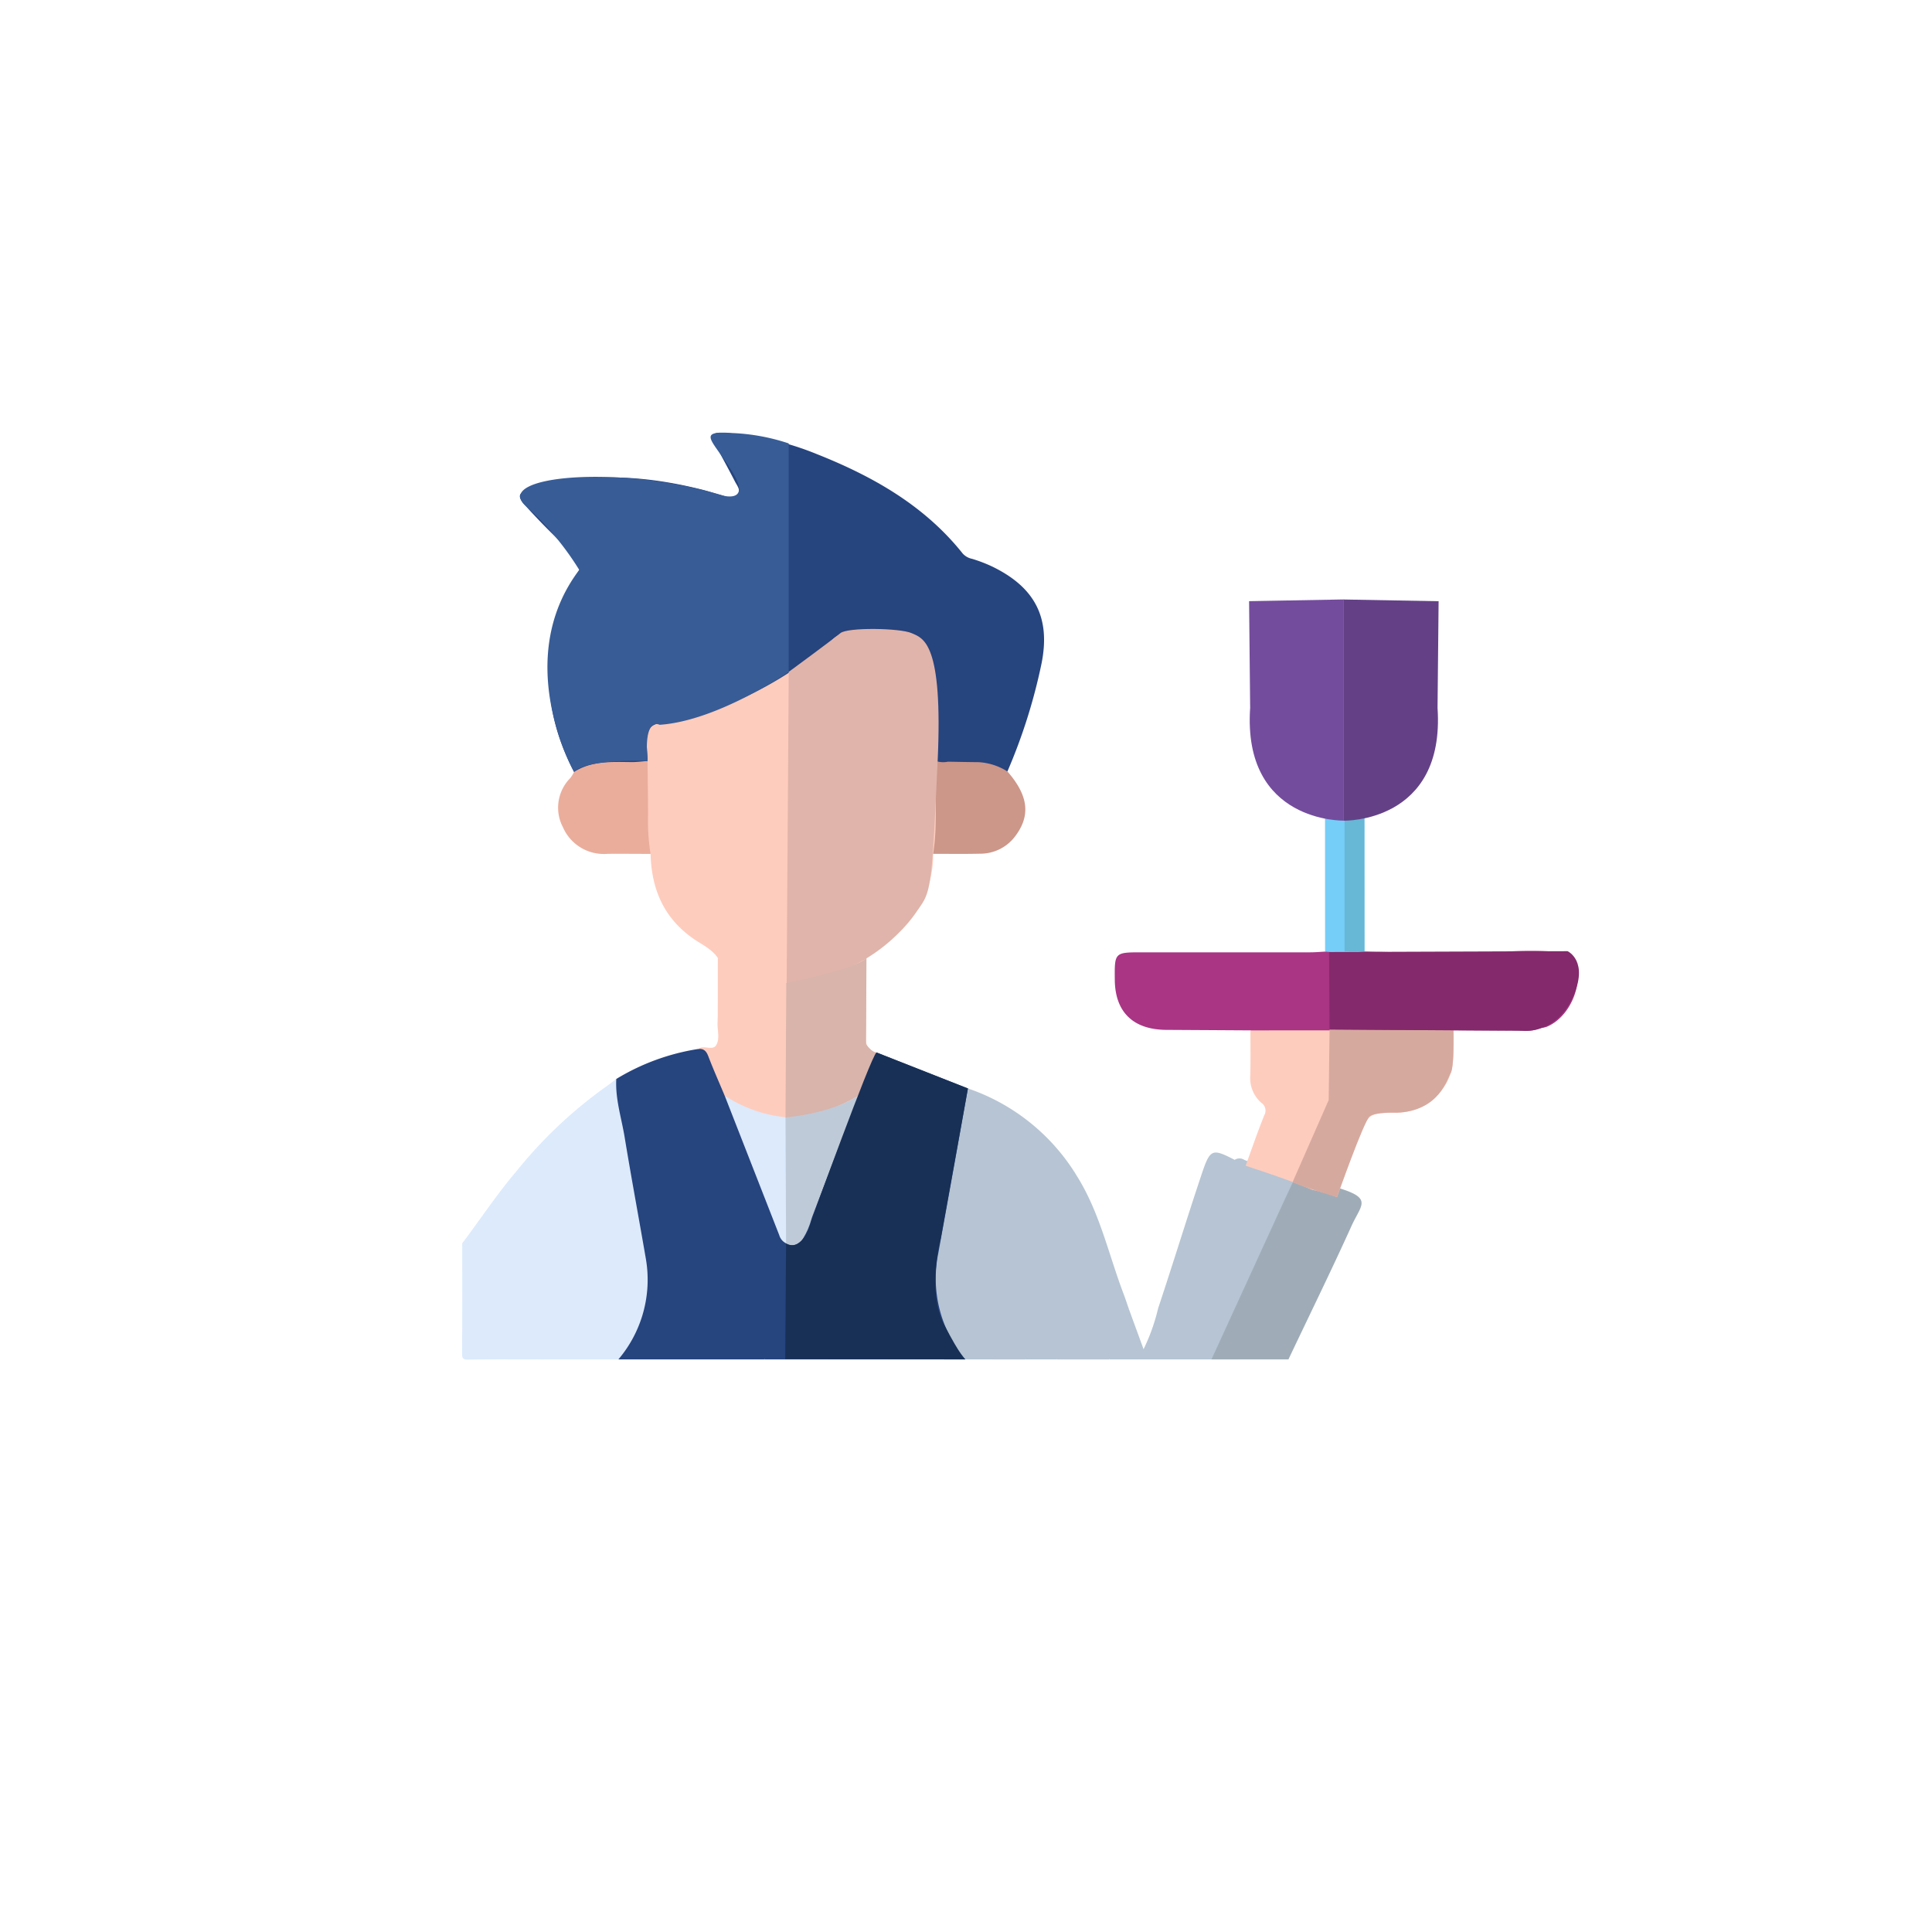 <svg xmlns="http://www.w3.org/2000/svg" xmlns:xlink="http://www.w3.org/1999/xlink" width="248" height="248" viewBox="0 0 248 248">
  <defs>
    <filter id="Ellipse_53-2" x="0" y="0" width="248" height="248" filterUnits="userSpaceOnUse">
      <feOffset dx="3" dy="9" input="SourceAlpha"/>
      <feGaussianBlur stdDeviation="9" result="blur"/>
      <feFlood flood-opacity="0.051"/>
      <feComposite operator="in" in2="blur"/>
      <feComposite in="SourceGraphic"/>
    </filter>
  </defs>
  <g id="Waiter" transform="translate(-3892.521 -428)">
    <g transform="matrix(1, 0, 0, 1, 3892.52, 428)" filter="url(#Ellipse_53-2)">
      <circle id="Ellipse_53-2-2" data-name="Ellipse 53-2" cx="97" cy="97" r="97" transform="translate(24 18)" fill="#fff"/>
    </g>
    <path id="Path_1631" data-name="Path 1631" d="M4032.3,382.257a28.737,28.737,0,0,1,10.495-3.847c1.055-.239,1.52.384,1.867,1.2.656,1.553,1.191,3.152,1.872,4.694,2.185,5.718,4.528,11.377,6.753,17.08.284.729.575,1.564,1.525,1.589.994.026,1.23-.872,1.515-1.576,2.3-5.675,4.514-11.382,6.748-17.082.551-1.32,1.135-2.626,1.6-3.981a2.406,2.406,0,0,1,1.027-1.482l11.736,4.619c.49.625.2,1.291.085,1.935q-1.77,9.98-3.528,19.961a15.557,15.557,0,0,0,2.427,11.234c.317.511.866.94.689,1.652H4061.2a1.739,1.739,0,0,1-.753-.762,2.3,2.3,0,0,0-2.445-1.3,20.423,20.423,0,0,1-2.361-.013c-1.9-.194-3.415.309-4.3,2.079h-18.77c-.176-.582.216-.987.5-1.4a16.707,16.707,0,0,0,2.347-13.187c-1.269-6.326-2.315-12.7-3.423-19.051A2.525,2.525,0,0,1,4032.3,382.257Z" transform="translate(-60.67 184.245)" fill="#26447e"/>
    <path id="Path_1632" data-name="Path 1632" d="M4032.3,382.257c-.142,2.562.667,5,1.075,7.482.855,5.2,1.824,10.387,2.719,15.584a15.8,15.8,0,0,1-3.526,12.933h-5.727a2.6,2.6,0,0,1-.468-1.9c-.015-1.7,0-3.394-.009-5.091a4.925,4.925,0,0,0-.159-1.529,1.348,1.348,0,0,0-1.476-1.121,1.254,1.254,0,0,0-1.157,1.265c-.158,1.435,0,2.88-.089,4.316-.087,1.358.393,2.785-.46,4.062-3.234,0-6.469-.025-9.7.02-.684.01-.821-.129-.816-.8.039-4.709.021-9.419.021-14.129,2.336-3.092,4.468-6.332,6.99-9.29a57.688,57.688,0,0,1,11.168-10.6C4031.238,383.08,4031.762,382.659,4032.3,382.257Z" transform="translate(-60.67 184.245)" fill="#dceafc"/>
    <path id="Path_1633" data-name="Path 1633" d="M4077.108,418.256a16.128,16.128,0,0,1-3.472-13.64q1.92-10.567,3.8-21.142a26.271,26.271,0,0,1,14.089,11.4c2.872,4.651,3.989,9.969,5.9,14.986.239.629.444,1.269.665,1.9a15.589,15.589,0,0,1-2.526,6.5h-6.681a2.606,2.606,0,0,1-.466-1.9c-.016-1.649,0-3.3-.01-4.946a5.41,5.41,0,0,0-.208-1.681,1.457,1.457,0,0,0-1.5-1.137c-.833.019-1.18.584-1.361,1.28a6.152,6.152,0,0,0-.119,1.538c-.006,1.648.007,3.3-.007,4.946a2.6,2.6,0,0,1-.466,1.9Z" transform="translate(-60.67 184.245)" fill="#b6c4d3"/>
    <path id="Path_1634" data-name="Path 1634" d="M4099.967,416.979a24.939,24.939,0,0,0,1.888-5.284c1.909-5.72,3.67-11.5,5.587-17.22,1.1-3.278,1.354-3.314,4.237-1.838a1.141,1.141,0,0,1,1.229,0c1.961.809,3.939,1.565,5.88,2.433a1.129,1.129,0,0,1,.715.722c-.164,2.317-1.166,4.346-1.842,6.476-1.521,4.792-3.078,9.569-4.6,14.36a3.482,3.482,0,0,1-.835,1.626h-12.54A1.123,1.123,0,0,1,4099.967,416.979Z" transform="translate(-60.67 184.245)" fill="#b6c4d3"/>
    <path id="Path_1635" data-name="Path 1635" d="M4108.7,418.256q4.5-9.822,9-19.645c.572-1.247,1.161-2.489,1.743-3.734a4.319,4.319,0,0,1,4.26,1c5.993,1.6,4.325,2.263,2.979,5.237-2.6,5.741-5.391,11.428-8.1,17.138Z" transform="translate(-60.67 184.245)" fill="#9facb7"/>
    <path id="Path_1636" data-name="Path 1636" d="M4084.743,418.256c0-2.573-.008-5.145.006-7.718.009-1.675.63-2.5,1.862-2.529,1.449-.039,2.222.772,2.252,2.53.044,2.571.014,5.144.016,7.717Z" transform="translate(-60.67 184.245)" fill="#b6c4d3"/>
    <path id="Path_1637" data-name="Path 1637" d="M4023.023,418.256c0-2.679.016-5.358-.012-8.037-.013-1.241.325-2.144,1.79-2.209,1.233-.055,2.008.734,2.028,2.209.037,2.679.012,5.358.012,8.037Z" transform="translate(-60.67 184.245)" fill="#dceafc"/>
    <path id="Path_1638" data-name="Path 1638" d="M4051.338,418.256c.434-1.916,1.156-2.527,3.1-2.572,1-.024,2-.007,2.994-.005,2.616.006,2.951.235,3.774,2.577Z" transform="translate(-60.67 184.245)" fill="#26447e"/>
    <path id="Path_1639" data-name="Path 1639" d="M4100.011,417.017a2.041,2.041,0,0,1-.315,1.239h-4.136a65.062,65.062,0,0,1,2.527-6.5Q4099.049,414.388,4100.011,417.017Z" transform="translate(-60.67 184.245)" fill="#b6c4d3"/>
    <path id="Path_1640" data-name="Path 1640" d="M4026.881,342.841c-4.589-8.759-4.121-17.406.666-25.924a1.1,1.1,0,0,0-.3-1.664,90.678,90.678,0,0,1-6.562-6.534c-1.153-1.274-1.044-1.709.647-2.212,7.319-2.177,14.634-1.748,21.938.091.92.231,1.818.55,2.738.783.577.147,1.193.654,1.764.039.619-.666.059-1.278-.229-1.839-.918-1.79-1.894-3.551-2.848-5.323a1.589,1.589,0,0,1,1.235.048c7.837,2.428,15.005,6.032,20.8,11.832a17.464,17.464,0,0,0,5.8,4.121,11.119,11.119,0,0,1,5.427,4.382,9.39,9.39,0,0,1,1.407,6.394,63.083,63.083,0,0,1-3.623,13.323,2.489,2.489,0,0,1-.953,1.395,1.611,1.611,0,0,1-1.524-.087,1.9,1.9,0,0,1-.4-1.46c.115-3.206-.2-6.4-.331-9.593a9.635,9.635,0,0,0-.239-2,3.884,3.884,0,0,0-3.839-3.324,50.746,50.746,0,0,0-6.03-.047,3.961,3.961,0,0,0-2.478,1.273,47.144,47.144,0,0,1-21.459,10.532c-1.31.28-1.757.872-1.687,2.12a3.2,3.2,0,0,1-.435,2.527,6.477,6.477,0,0,1-3.083.3,11.149,11.149,0,0,0-5.207.809A1.169,1.169,0,0,1,4026.881,342.841Z" transform="translate(-60.67 184.245)" fill="#26447e"/>
    <path id="Path_1641" data-name="Path 1641" d="M4036.311,341.44c.035-1.392-.4-3.06.237-4.1.657-1.069,2.57-.768,3.917-1.127a47.124,47.124,0,0,0,19.6-10.364,3.512,3.512,0,0,1,2.687-.993c1.689.076,3.385.01,5.077.022,3.286.024,4.83,1.4,5.068,4.665.29,3.964.51,7.934.461,11.912a2.813,2.813,0,0,1,.432,1.614c.013,2.618.043,5.236-.017,7.853a3.394,3.394,0,0,1-.795,2.437,13.576,13.576,0,0,1-6.753,11.827c-.617.392-1.218.808-1.827,1.213-.259.2-.361.523-.6.743-2.968,1.748-5.99,3.332-9.629,3.08a17.62,17.62,0,0,1-8.829-3.493c-.775-1.162-2.08-1.733-3.165-2.495-3.848-2.7-5.357-6.43-5.474-10.872a2.881,2.881,0,0,1-.761-1.98c-.123-2.876-.067-5.754-.035-8.631A2.587,2.587,0,0,1,4036.311,341.44Z" transform="translate(-60.67 184.245)" fill="#feccbd"/>
    <path id="Path_1642" data-name="Path 1642" d="M4128.338,365.894c6.038.184,12.077.14,18.115.023a46.912,46.912,0,0,1,7.745.114c-1.112.892-2.429.451-3.651.482-2.677.069-2.686.021-2.668,2.652a6.945,6.945,0,0,1-.847,4.171c-.663.987-1.353,1.913-2.119,2.075,1.693-.077,3.858-.563,6,.3-1.2.589-2.48.257-3.72.285-2.473.055-4.948.014-7.422.014a2.876,2.876,0,0,1-2.1.508q-10.935.018-21.872,0a2.921,2.921,0,0,1-2.1-.5q-5.393-.033-10.784-.064c-4.251-.022-6.578-2.27-6.623-6.4-.038-3.555-.038-3.555,3.52-3.555q10.788,0,21.578,0c.632,0,1.264-.059,1.9-.09A9.419,9.419,0,0,1,4128.338,365.894Z" transform="translate(-60.67 184.245)" fill="#a93584"/>
    <path id="Path_1643" data-name="Path 1643" d="M4113.7,376.019l26.07-.005c-.04,2.56.368,5.175-1.36,7.469a7.246,7.246,0,0,1-5.905,3.1c-3.624.073-3.657.038-4.976,3.418-.959,2.457-1.818,4.952-2.722,7.43a15.3,15.3,0,0,0-3.155-.935c-2.792-1.2-5.682-2.142-8.567-3.1.793-2.17,1.536-4.359,2.405-6.5a1.2,1.2,0,0,0-.39-1.581,4.214,4.214,0,0,1-1.422-3.443C4113.736,379.921,4113.7,377.969,4113.7,376.019Z" transform="translate(-60.67 184.245)" fill="#feccbd"/>
    <path id="Path_1644" data-name="Path 1644" d="M4074.883,341.529a91.072,91.072,0,0,0,3.912-13.5A9.473,9.473,0,0,0,4073.046,317c-3.1-1.341-5.358-3.432-7.7-5.651a45.763,45.763,0,0,0-14.7-8.967c-1.952-.782-3.964-1.423-5.948-2.128-.1-1.109.73-.957,1.386-.925a37.235,37.235,0,0,1,11.954,2.715c7.233,2.868,13.846,6.628,18.738,12.775a2.231,2.231,0,0,0,1.2.671,19.058,19.058,0,0,1,2.5.951c5.569,2.675,7.6,6.589,6.406,12.511a71.765,71.765,0,0,1-4.372,13.823,1.188,1.188,0,0,1-1.066-.062,10.114,10.114,0,0,0-4.632-.732C4076.14,341.994,4075.418,342.1,4074.883,341.529Z" transform="translate(-60.67 184.245)" fill="#26447e"/>
    <path id="Path_1645" data-name="Path 1645" d="M4063.746,366.708a.658.658,0,0,1,.648-.307c-.009,3.481.027,6.963-.056,10.442-.025,1.082.254,1.76,1.361,2.012l-2.292,5.552c-2.806,2.834-6.385,3.475-10.151,3.076-2.611-.276-5.174-1.011-7.041-3.078-.7-1.679-1.445-3.345-2.094-5.044-.253-.664-.575-1.043-1.326-.951.706-.573,1.858.276,2.325-.49.507-.83.143-1.9.181-2.865.041-1.024.024-2.049.032-3.074,1.393.285,2.328,1.355,3.531,1.975,1.31.675,2.626,1.311,3.991,1.881a11.557,11.557,0,0,0,9.222-.29,2.137,2.137,0,0,0,1.569-2.212C4063.625,371.126,4063.555,368.915,4063.746,366.708Z" transform="translate(-60.67 184.245)" fill="#feccbd"/>
    <path id="Path_1646" data-name="Path 1646" d="M4063.746,366.708c.721,1.522.271,3.128.3,4.688.077,4.009,0,3.953-3.921,5.259-4.074,1.355-7.524-.291-10.93-2.049a12.576,12.576,0,0,1-3.863-2.625q0-2.625.007-5.25c1.629.718,3.254,1.446,4.888,2.151a11.177,11.177,0,0,0,9.183.013A22.706,22.706,0,0,0,4063.746,366.708Z" transform="translate(-60.67 184.245)" fill="#feccbd"/>
    <path id="Path_1647" data-name="Path 1647" d="M4036.311,341.44c.024,2.4.074,4.8.062,7.206a26.145,26.145,0,0,0,.328,4.718c-1.849,0-3.7-.023-5.546-.006a5.715,5.715,0,0,1-5.7-3.409,5.4,5.4,0,0,1,.947-6.325,4.677,4.677,0,0,0,.48-.783c2.287-1.457,4.861-1.281,7.414-1.261C4034.966,341.585,4035.639,341.489,4036.311,341.44Z" transform="translate(-60.67 184.245)" fill="#eaad9c"/>
    <path id="Path_1648" data-name="Path 1648" d="M4074.883,341.529c1.311.021,2.623.051,3.934.061a7.748,7.748,0,0,1,3.688,1.189c2.657,3.042,3,5.581,1.088,8.2a5.577,5.577,0,0,1-4.586,2.359c-2.01.048-4.022.016-6.033.019.638-3.953.135-7.94.38-11.9A3.107,3.107,0,0,0,4074.883,341.529Z" transform="translate(-60.67 184.245)" fill="#cc9689"/>
    <path id="Path_1649" data-name="Path 1649" d="M4123.277,348.733a12.4,12.4,0,0,0,5.054.01q0,8.575.008,17.151a23.143,23.143,0,0,1-5.054.009Q4123.282,357.318,4123.277,348.733Z" transform="translate(-60.67 184.245)" fill="#75cef8"/>
    <path id="Path_1650" data-name="Path 1650" d="M4150.911,375.715h-7.385c2.17-.962,3.508-2.342,3.8-4.2a10.989,10.989,0,0,0-.3-5.484h7.172a1.176,1.176,0,0,1,1.075.788c1.364,3.021-.493,7.538-3.6,8.764A3.748,3.748,0,0,1,4150.911,375.715Z" transform="translate(-60.67 184.245)" fill="#a93584"/>
    <path id="Path_1651" data-name="Path 1651" d="M4046.215,384.4a17.483,17.483,0,0,0,8.122,2.8,15.774,15.774,0,0,0,9.07-2.794q-3.492,8.967-6.985,17.936a1.668,1.668,0,0,1-3.193-.011Q4049.725,393.368,4046.215,384.4Z" transform="translate(-60.67 184.245)" fill="#dceafc"/>
    <path id="Path_1652" data-name="Path 1652" d="M4054.434,300.674V330s-9.11,6.3-16.579,6.794c0,0-2.069-1.156-1.544,4.642,0,0-7.675-.345-9.431,1.4,0,0-8.114-14.322.667-25.924a37.138,37.138,0,0,0-6.861-8.2c-4.388-3.9,12.088-5.4,25.323-1.338,0,0,3.678,1,1.182-3.061s-4.753-5.3,0-4.971A26.341,26.341,0,0,1,4054.434,300.674Z" transform="translate(-60.67 184.245)" fill="#385c96"/>
    <path id="Path_1653" data-name="Path 1653" d="M4054.437,330s5.716-4.2,6.63-4.971,7.66-.662,9.146,0,4.045,1.143,3.338,16.424-.823,16.607-2.194,18.6-5.909,8.743-17.188,10.171Z" transform="translate(-60.67 184.245)" fill="#e0b4aa"/>
    <path id="Path_1654" data-name="Path 1654" d="M4054.123,369.939s8.722-1.656,10.291-3.2l-.058,11.047s.768,1.094,1.343,1.072l-2.355,5.552s-4.536,2.878-9.32,2.794Z" transform="translate(-60.67 184.245)" fill="#d8b4ab"/>
    <path id="Path_1655" data-name="Path 1655" d="M4054.024,387.2l.07,16.156s1.924,1.657,3.339-3.369l5.911-15.581S4060.573,386.512,4054.024,387.2Z" transform="translate(-60.67 184.245)" fill="#bfcad8"/>
    <path id="Path_1656" data-name="Path 1656" d="M4065.7,378.855l11.736,4.619-3.48,19.22s-1.811,6.794.4,11.047,2.757,4.515,2.757,4.515l-23.127-.041.113-14.858s2.037,1.491,3.282-3.038C4057.376,400.319,4064.969,379.374,4065.7,378.855Z" transform="translate(-60.67 184.245)" fill="#183056"/>
    <path id="Path_1657" data-name="Path 1657" d="M4119.107,395.514l4.64-10.55.113-9.059,15.91.109s.1,4.752-.35,5.47-1.438,4.887-6.915,5.1c0,0-2.76-.124-3.5.484s-4.2,10.364-4.2,10.364S4120.918,396.287,4119.107,395.514Z" transform="translate(-60.67 184.245)" fill="#d6a99f"/>
    <path id="Path_1658" data-name="Path 1658" d="M4123.8,365.962l30.611-.11s2.829,1.271.622,6.021-6.45,4.2-6.45,4.2l-24.727-.166Z" transform="translate(-60.67 184.245)" fill="#84296b"/>
    <path id="Path_1659" data-name="Path 1659" d="M4125.784,348.894a6.988,6.988,0,0,0,2.547-.151l.008,17.151-2.555.013Z" transform="translate(-60.67 184.245)" fill="#67b7d6"/>
    <path id="Path_1660" data-name="Path 1660" d="M4125.692,349.1s13.024.322,12.029-14.476l.136-13.693-12.165-.222Z" transform="translate(-60.67 184.245)" fill="#644187"/>
    <path id="Path_1661" data-name="Path 1661" d="M4125.694,349.093s-13.023.322-12.028-14.476l-.137-13.693,12.165-.222Z" transform="translate(-60.67 184.245)" fill="#744c9d"/>
  </g>
</svg>
